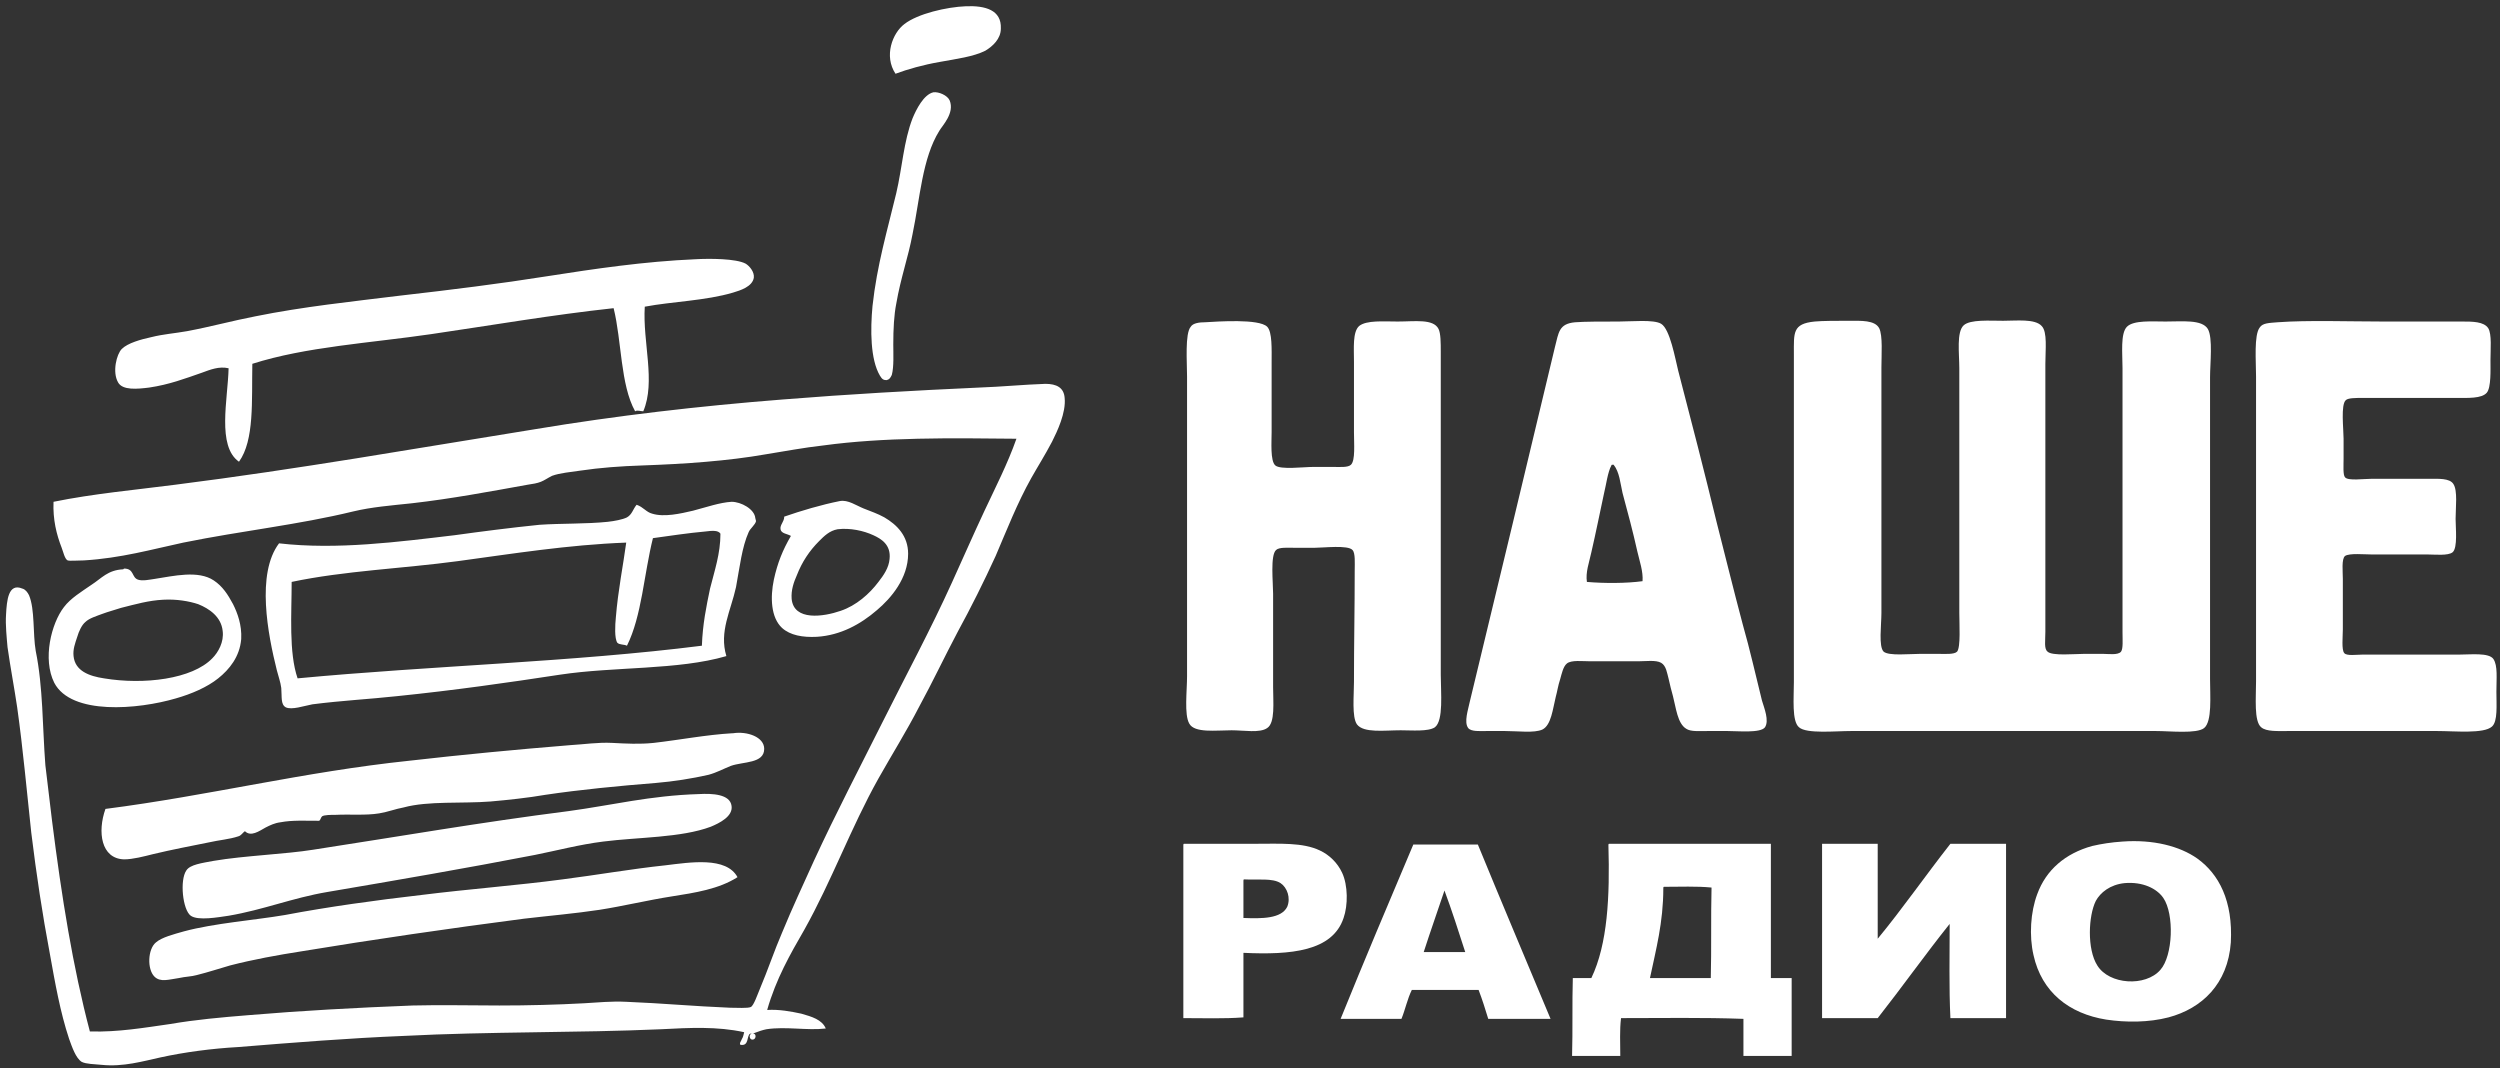 <svg xmlns="http://www.w3.org/2000/svg" width="337" height="144" viewBox="0 0 337 144" fill="none"><rect x="0" y="0" width="337" height="144" fill="#333333" stroke="none"/><path d="M126.715 8.342C128.915 7.942 131.215 7.642 132.815 6.842C133.815 6.242 134.915 5.242 134.915 3.842C135.015 1.342 132.815 0.742 130.215 0.842C127.615 0.942 123.715 1.842 121.915 3.242C120.315 4.442 119.115 7.542 120.715 9.942C122.315 9.342 124.415 8.742 126.715 8.342ZM123.015 15.942C121.815 19.042 121.615 22.642 120.815 26.042C119.615 31.042 118.215 35.742 117.615 41.242C117.315 44.442 117.315 48.442 118.615 50.642C118.915 51.142 119.115 51.242 119.515 51.242C119.915 51.142 120.015 50.942 120.215 50.542C120.515 49.442 120.415 47.642 120.415 46.442C120.415 44.342 120.515 42.442 120.815 40.942C121.415 37.442 122.415 34.742 123.015 31.542C124.015 26.742 124.315 21.342 126.615 17.642C127.015 16.942 128.715 15.242 128.015 13.542C127.715 12.842 126.515 12.342 125.815 12.442C124.515 12.742 123.515 14.742 123.015 15.942ZM98.815 39.442C99.815 39.142 101.415 38.642 101.615 37.442C101.715 36.642 101.015 35.842 100.515 35.542C99.215 34.842 95.615 34.842 93.815 34.942C86.815 35.242 80.115 36.242 73.715 37.242C67.415 38.242 61.015 39.042 54.015 39.842C47.515 40.642 40.815 41.342 34.415 42.642C31.315 43.242 28.415 44.042 25.215 44.642C23.515 44.942 22.015 45.042 20.415 45.442C19.015 45.742 17.215 46.242 16.415 47.042C15.715 47.742 15.115 50.142 15.915 51.542C16.515 52.642 18.515 52.442 20.115 52.242C22.815 51.842 24.915 51.042 27.215 50.242C28.315 49.842 29.515 49.342 30.815 49.642C30.715 53.842 29.215 60.142 32.215 62.242C34.315 59.342 33.915 53.942 34.015 49.042C41.215 46.742 49.915 46.242 58.115 45.042C66.315 43.842 74.415 42.442 82.715 41.542C83.815 45.942 83.615 51.842 85.615 55.442C85.915 55.242 86.315 55.442 86.715 55.442C88.415 51.442 86.615 46.142 86.915 41.342C90.615 40.642 95.115 40.542 98.815 39.442ZM108.415 125.342C112.115 118.742 114.715 111.542 118.415 104.942C120.215 101.742 122.215 98.542 123.915 95.242C125.715 91.942 127.315 88.542 129.115 85.142C130.915 81.842 132.615 78.442 134.215 74.942C135.715 71.442 137.115 67.842 139.015 64.442C139.915 62.842 140.815 61.442 141.815 59.542C142.515 58.142 143.715 55.642 143.515 53.642C143.415 52.242 142.415 51.742 140.915 51.742C138.015 51.842 134.915 52.142 132.015 52.242C123.215 52.642 114.315 53.142 105.615 53.842C94.115 54.742 83.015 56.042 72.215 57.842C56.015 60.442 40.215 63.242 23.615 65.342C18.215 66.042 12.615 66.542 7.215 67.642C7.115 70.042 7.615 72.042 8.315 73.842C8.515 74.342 8.715 75.342 9.115 75.542C9.415 75.642 10.515 75.542 11.315 75.542C16.315 75.242 20.515 74.042 24.715 73.142C32.615 71.542 40.215 70.742 47.615 68.942C50.115 68.342 52.715 68.142 55.515 67.842C60.815 67.242 66.115 66.242 71.115 65.342C71.815 65.242 72.415 65.142 72.915 64.942C73.415 64.742 73.815 64.442 74.415 64.142C75.515 63.742 76.915 63.642 78.215 63.442C80.915 63.042 83.615 62.842 86.615 62.742C92.315 62.542 98.115 62.142 103.215 61.242C105.715 60.842 108.315 60.342 111.015 60.042C119.115 58.942 128.115 59.042 137.015 59.142C135.815 62.542 134.215 65.642 132.715 68.842C131.215 72.042 129.815 75.242 128.315 78.542C125.415 84.942 122.115 91.042 119.015 97.242C115.915 103.442 112.715 109.542 109.715 116.042C108.315 119.142 106.815 122.342 105.415 125.742C104.415 128.042 103.515 130.742 102.415 133.342C102.115 134.042 101.615 135.542 101.215 135.742C100.815 135.942 99.315 135.842 98.415 135.842C93.515 135.642 89.315 135.242 84.415 135.042C82.415 134.942 80.515 135.142 78.715 135.242C75.015 135.442 71.215 135.542 67.315 135.542C63.415 135.542 59.415 135.442 55.615 135.542C47.915 135.842 40.615 136.242 33.515 136.842C29.815 137.142 26.415 137.442 22.915 138.042C19.415 138.542 15.915 139.142 12.215 139.042H12.115C9.815 130.342 8.315 120.942 7.015 110.642C6.715 108.242 6.415 105.642 6.115 103.142C5.715 97.942 5.815 92.642 4.815 87.742C4.415 85.442 4.715 82.142 3.915 80.242C3.715 79.842 3.415 79.442 3.015 79.342C1.115 78.542 0.915 80.942 0.815 82.842C0.715 84.242 0.915 86.042 1.015 87.242C1.415 90.042 1.915 92.642 2.315 95.342C3.115 101.042 3.615 106.742 4.215 112.242C4.915 117.942 5.715 123.242 6.715 128.542C7.415 132.442 8.115 136.442 9.315 140.042C9.715 141.142 10.215 142.642 11.015 143.142C11.615 143.442 12.715 143.442 13.715 143.542C16.615 143.842 19.315 143.042 21.615 142.542C24.815 141.842 28.515 141.342 32.115 141.142C39.515 140.542 47.015 139.942 54.415 139.642C66.015 139.042 77.815 139.242 89.115 138.742C92.915 138.542 96.715 138.342 100.315 139.142C100.215 139.442 100.215 139.742 100.015 140.042C99.915 140.342 99.615 140.642 99.815 140.842C101.015 141.042 100.615 139.642 101.115 139.342C101.215 139.342 101.515 139.342 101.715 139.242C102.215 139.042 102.815 138.842 103.315 138.742C105.915 138.342 108.815 138.942 111.315 138.642C110.815 137.442 109.415 137.042 108.015 136.642C106.615 136.342 105.015 136.042 103.415 136.142C104.615 131.942 106.515 128.642 108.415 125.342ZM104.315 78.142C103.815 80.542 103.915 83.242 105.415 84.642C106.515 85.642 108.215 85.942 110.115 85.842C113.315 85.642 116.015 84.142 118.215 82.242C120.115 80.642 122.415 77.942 122.415 74.642C122.415 72.242 120.915 70.742 119.215 69.742C118.315 69.242 117.415 68.942 116.415 68.542C115.415 68.142 114.315 67.342 113.215 67.542C110.715 68.042 108.015 68.842 105.715 69.642C105.715 70.342 105.115 70.742 105.215 71.342C105.315 71.942 106.115 71.942 106.615 72.242C105.515 74.142 104.815 75.842 104.315 78.142ZM112.915 71.342C114.615 71.142 116.415 71.542 117.715 72.142C118.815 72.642 120.115 73.442 119.915 75.342C119.815 76.542 119.115 77.542 118.415 78.442C117.215 80.042 115.415 81.642 113.315 82.342C111.015 83.142 107.015 83.742 106.715 80.742C106.615 79.542 107.015 78.442 107.415 77.542C108.115 75.742 109.115 74.242 110.415 72.942C111.115 72.242 111.815 71.542 112.915 71.342ZM99.215 79.142C99.715 76.442 100.015 73.742 100.915 71.742C101.115 71.242 101.815 70.742 101.915 70.242C101.915 70.142 101.815 69.942 101.815 69.842C101.715 68.642 99.915 67.642 98.615 67.642C97.015 67.742 95.315 68.342 93.415 68.842C91.715 69.242 89.515 69.742 87.915 69.242C87.115 69.042 86.715 68.342 85.815 68.042C85.315 68.642 85.215 69.342 84.515 69.742C83.915 70.042 82.815 70.242 81.915 70.342C79.015 70.642 75.615 70.542 72.715 70.742C68.815 71.142 64.915 71.642 61.315 72.142C53.715 73.042 45.415 74.142 37.615 73.242C34.515 77.342 36.115 85.542 37.315 90.342C37.515 91.142 37.815 91.942 37.915 92.742C38.015 93.942 37.815 94.942 38.515 95.342C39.315 95.742 41.015 95.142 42.115 94.942C46.015 94.442 49.815 94.242 53.515 93.842C61.315 93.042 68.315 92.042 75.515 90.942C82.815 89.842 91.415 90.342 97.915 88.442C96.915 85.142 98.515 82.342 99.215 79.142ZM97.115 71.942C97.115 74.642 96.315 76.942 95.715 79.342C95.215 81.742 94.715 84.142 94.615 87.042C77.215 89.242 58.115 89.742 40.115 91.442C38.915 87.942 39.315 82.742 39.315 78.442C46.415 76.942 54.315 76.642 61.715 75.642C69.115 74.642 76.515 73.442 84.415 73.142C84.015 76.142 83.315 79.542 83.015 83.242C82.915 84.242 82.815 86.042 83.215 86.642C83.515 86.942 84.115 86.842 84.515 87.042C86.515 83.042 86.815 77.342 88.015 72.542C90.215 72.242 92.815 71.842 95.115 71.642C95.915 71.542 96.815 71.442 97.115 71.942ZM12.315 78.842C11.015 79.742 9.515 80.642 8.615 81.842C6.915 84.042 5.715 88.842 7.315 92.042C9.615 96.442 18.615 95.642 23.715 94.142C25.815 93.542 27.915 92.642 29.415 91.442C30.915 90.242 32.315 88.542 32.515 86.142C32.615 84.242 32.015 82.642 31.415 81.442C30.715 80.142 30.015 79.042 28.815 78.242C26.715 76.842 23.415 77.642 20.815 78.042C20.115 78.142 19.215 78.342 18.615 78.142C17.715 77.842 18.115 76.642 16.715 76.642L16.615 76.742C14.515 76.842 13.715 77.942 12.315 78.842ZM22.015 80.842C23.815 80.742 25.515 81.042 26.715 81.442C28.215 82.042 29.815 83.142 30.015 85.042C30.215 86.542 29.415 87.942 28.615 88.742C25.915 91.542 19.415 92.342 14.015 91.442C12.015 91.142 10.115 90.442 9.915 88.442C9.815 87.542 10.115 86.742 10.415 85.842C10.615 85.142 11.015 84.242 11.515 83.842C12.015 83.342 13.015 83.042 13.815 82.742C14.615 82.442 15.415 82.242 16.315 81.942C18.315 81.442 20.015 80.942 22.015 80.842ZM16.715 115.842C17.915 115.842 19.415 115.442 20.615 115.142C23.115 114.542 25.715 114.042 28.215 113.542C29.515 113.242 30.915 113.142 32.115 112.742C32.515 112.642 32.715 112.242 33.015 112.042C33.815 112.842 34.915 112.042 35.815 111.542C36.415 111.242 37.015 110.942 37.815 110.842C39.415 110.542 41.015 110.642 43.015 110.642C43.215 110.542 43.215 110.242 43.415 110.042C43.715 109.842 44.615 109.842 45.215 109.842C47.115 109.742 49.315 109.942 51.115 109.642C52.315 109.442 53.315 109.042 54.415 108.842C57.715 107.942 62.315 108.342 66.115 108.042C68.415 107.842 71.215 107.542 73.515 107.142C78.215 106.442 83.415 105.942 88.415 105.542C90.815 105.342 93.315 104.942 95.515 104.442C96.615 104.142 97.515 103.642 98.515 103.242C100.215 102.642 103.015 102.942 103.015 100.942C103.015 99.342 100.715 98.542 98.815 98.842C98.715 98.842 98.715 98.842 98.715 98.842C95.215 99.042 91.615 99.742 88.115 100.142C86.215 100.342 84.415 100.242 82.515 100.142C80.615 100.042 78.715 100.342 76.915 100.442C69.515 101.042 62.215 101.742 55.215 102.542C40.915 104.042 28.215 107.242 14.215 109.042C13.115 112.142 13.615 115.742 16.715 115.842ZM76.615 109.342C64.815 110.842 53.915 112.742 42.215 114.542C38.515 115.142 32.915 115.342 28.815 116.042C27.215 116.342 25.615 116.542 25.115 117.342C24.215 118.642 24.615 122.642 25.715 123.442C26.715 124.142 29.415 123.642 30.815 123.442C35.515 122.642 39.415 121.042 44.115 120.242C53.515 118.642 62.815 117.042 72.115 115.242C75.115 114.642 78.115 113.842 81.315 113.442C86.015 112.842 91.815 112.942 95.815 111.442C97.015 110.942 98.815 110.042 98.615 108.642C98.415 107.042 96.015 106.942 94.215 107.042C87.615 107.242 82.515 108.542 76.615 109.342ZM89.715 116.642C85.015 117.142 80.515 117.942 75.815 118.542C69.815 119.342 63.215 119.842 56.815 120.642C50.715 121.342 44.215 122.242 38.415 123.342C34.315 124.042 28.915 124.442 24.815 125.542C23.415 125.942 21.815 126.342 21.015 127.042C19.915 127.942 19.815 130.642 20.815 131.642C21.615 132.442 22.715 132.042 24.115 131.842C25.015 131.642 25.815 131.642 26.515 131.442C28.115 131.042 29.615 130.542 31.015 130.142C34.115 129.342 37.415 128.742 40.615 128.242C50.315 126.642 60.615 125.142 70.615 123.842C74.015 123.442 77.515 123.142 80.815 122.642C84.015 122.142 87.315 121.342 90.515 120.842C93.715 120.342 96.915 119.842 99.415 118.242C97.915 115.442 93.015 116.242 89.715 116.642ZM101.415 140.142C102.015 140.142 102.015 139.142 101.315 139.342C100.915 139.442 101.015 140.142 101.415 140.142Z" fill="white"></path><path d="M162.415 43.442C164.115 43.342 169.715 42.942 170.815 44.042C171.515 44.742 171.415 47.142 171.415 48.842C171.415 52.042 171.415 54.942 171.415 58.242C171.415 59.542 171.215 62.142 171.915 62.742C172.615 63.342 175.715 62.942 177.015 62.942C178.015 62.942 178.815 62.942 179.715 62.942C180.615 62.942 181.715 63.042 182.115 62.642C182.715 62.042 182.515 59.842 182.515 58.242C182.515 54.742 182.515 52.442 182.515 48.742C182.515 46.942 182.315 44.742 183.215 43.942C184.215 43.142 186.515 43.342 188.415 43.342C190.715 43.342 193.215 42.942 193.915 44.342C194.215 44.942 194.215 46.242 194.215 47.442C194.215 62.242 194.215 76.242 194.215 90.942C194.215 93.342 194.615 97.142 193.415 98.042C192.515 98.642 190.315 98.442 188.815 98.442C186.615 98.442 183.815 98.842 182.915 97.642C182.215 96.642 182.515 93.742 182.515 91.942C182.515 86.642 182.615 82.242 182.615 76.842C182.615 75.942 182.715 74.542 182.315 74.142C181.715 73.442 178.415 73.842 177.215 73.842C176.215 73.842 175.315 73.842 174.515 73.842C173.615 73.842 172.415 73.742 172.015 74.142C171.215 74.842 171.615 78.542 171.615 80.042C171.615 84.442 171.615 88.342 171.615 92.642C171.615 94.642 171.915 97.442 170.815 98.142C169.815 98.842 167.715 98.442 166.015 98.442C163.915 98.442 161.015 98.842 160.315 97.542C159.615 96.342 160.015 93.142 160.015 91.142C160.015 77.742 160.015 64.142 160.015 50.742C160.015 48.842 159.715 44.942 160.515 44.042C160.815 43.542 161.715 43.442 162.415 43.442Z" fill="white"></path><path d="M237.515 94.443C236.615 90.843 235.915 87.643 234.915 84.143C233.615 79.243 232.715 75.543 231.415 70.443C229.715 63.443 228.015 56.843 226.215 49.943C225.815 48.343 225.115 44.343 223.915 43.643C222.915 43.043 219.915 43.343 218.215 43.343C215.915 43.343 213.615 43.343 212.315 43.443C210.115 43.643 210.115 44.843 209.615 46.743C205.815 62.643 201.915 78.943 198.115 94.643C197.915 95.643 197.315 97.343 197.915 98.143C198.315 98.643 199.515 98.543 200.315 98.543H202.915C204.615 98.543 206.815 98.843 207.915 98.343C209.115 97.743 209.315 95.543 209.715 93.943C209.915 93.243 210.015 92.443 210.315 91.543C210.515 90.843 210.715 89.843 211.215 89.443C211.815 88.943 213.315 89.143 214.415 89.143H220.815C221.815 89.143 223.215 88.943 223.915 89.343C224.615 89.743 224.715 90.743 224.915 91.443C225.115 92.343 225.315 93.143 225.515 93.843C225.915 95.343 226.115 97.543 227.315 98.243C227.915 98.643 229.015 98.543 230.115 98.543H232.915C234.315 98.543 237.315 98.843 237.915 98.043C238.515 97.143 237.815 95.443 237.515 94.443ZM213.915 78.443C213.715 77.143 214.215 75.843 214.515 74.443C215.115 71.843 215.615 69.343 216.215 66.543C216.515 65.343 216.715 63.643 217.215 62.743C217.215 62.643 217.315 62.643 217.415 62.643H217.515C218.315 63.643 218.415 65.143 218.715 66.443C219.415 69.043 220.115 71.643 220.715 74.343C221.015 75.643 221.515 77.043 221.415 78.343C219.215 78.643 216.215 78.643 213.915 78.443Z" fill="white"></path><path d="M241.815 47.742C241.815 62.642 241.815 76.942 241.815 91.942C241.815 94.042 241.515 97.242 242.515 98.042C243.515 98.942 247.415 98.542 249.515 98.542C263.515 98.542 276.815 98.542 290.615 98.542C292.515 98.542 296.115 98.942 297.115 98.142C298.215 97.242 297.915 93.842 297.915 91.542C297.915 77.942 297.915 64.542 297.915 50.842C297.915 49.042 298.315 45.542 297.615 44.342C296.815 43.042 294.215 43.342 291.915 43.342C290.115 43.342 287.615 43.142 286.715 44.042C285.815 44.942 286.115 47.642 286.115 49.642C286.115 61.842 286.115 73.242 286.115 85.242C286.115 86.242 286.215 87.442 285.915 87.842C285.515 88.342 284.215 88.142 283.515 88.142C282.615 88.142 281.715 88.142 280.915 88.142C279.715 88.142 276.615 88.442 276.015 87.842C275.515 87.442 275.715 86.442 275.715 85.142C275.715 72.942 275.715 61.142 275.715 49.042C275.715 47.142 276.015 44.742 275.215 43.942C274.315 42.942 271.815 43.242 270.015 43.242C268.215 43.242 265.615 43.042 264.715 43.842C263.715 44.742 264.115 47.642 264.115 49.642C264.115 60.742 264.115 71.642 264.115 82.642C264.115 84.142 264.315 87.242 263.815 87.842C263.415 88.242 262.215 88.142 261.315 88.142C260.415 88.142 259.615 88.142 258.815 88.142C257.415 88.142 254.615 88.442 253.915 87.842C253.215 87.142 253.615 84.242 253.615 82.642C253.615 71.442 253.615 60.342 253.615 49.542C253.615 47.842 253.815 45.242 253.315 44.242C252.715 43.142 250.915 43.242 249.215 43.242C247.615 43.242 245.715 43.242 244.615 43.342C241.615 43.642 241.815 44.842 241.815 47.742Z" fill="white"></path><path d="M304.615 44.142C303.815 45.142 304.115 48.742 304.115 50.742C304.115 64.542 304.115 78.042 304.115 91.842C304.115 94.042 303.815 97.242 304.815 98.042C305.515 98.642 307.015 98.542 308.515 98.542C315.315 98.542 321.715 98.542 328.515 98.542C330.915 98.542 334.815 98.942 335.915 97.942C336.715 97.242 336.515 95.042 336.515 93.242C336.515 91.442 336.715 89.742 336.115 88.842C335.515 87.942 333.015 88.242 331.415 88.242C327.015 88.242 322.815 88.242 318.415 88.242C317.715 88.242 316.315 88.442 316.015 88.042C315.615 87.642 315.815 85.742 315.815 84.842C315.815 82.542 315.815 80.242 315.815 78.042C315.815 77.042 315.615 75.342 316.115 74.942C316.715 74.542 318.715 74.742 319.715 74.742C322.615 74.742 324.515 74.742 327.215 74.742C328.215 74.742 330.015 74.942 330.615 74.442C331.315 73.842 331.015 71.142 331.015 69.942C331.015 68.442 331.315 66.142 330.715 65.242C330.215 64.442 328.715 64.542 327.315 64.542C324.515 64.542 322.615 64.542 319.715 64.542C318.615 64.542 316.515 64.842 316.115 64.342C315.815 64.042 315.915 62.742 315.915 61.842C315.915 60.842 315.915 59.942 315.915 59.142C315.915 57.842 315.515 54.542 316.215 53.942C316.515 53.642 317.515 53.642 318.415 53.642C322.615 53.642 326.815 53.642 330.915 53.642C332.715 53.642 334.515 53.742 335.215 52.942C335.815 52.242 335.715 49.842 335.715 48.542C335.715 47.142 335.915 45.042 335.415 44.242C334.815 43.342 333.315 43.342 331.815 43.342C328.015 43.342 324.915 43.342 321.215 43.342C316.715 43.342 311.115 43.142 307.015 43.442C305.815 43.542 305.015 43.542 304.615 44.142Z" fill="white"></path><path d="M296.215 115.742C293.815 114.042 290.215 113.142 286.115 113.442C284.615 113.542 283.315 113.742 282.015 114.042C278.415 115.042 275.815 117.242 274.615 120.542C273.715 122.942 273.515 126.142 274.115 128.742C275.215 133.742 278.915 136.642 283.915 137.442C286.615 137.842 289.615 137.842 292.315 137.142C296.815 135.942 300.315 132.642 300.715 127.042C301.015 121.442 299.115 117.842 296.215 115.742ZM291.215 130.742C289.215 133.042 284.315 132.742 282.715 130.142C281.315 127.942 281.515 123.442 282.515 121.442C283.115 120.342 284.415 119.242 286.415 119.042C288.815 118.842 290.715 119.742 291.615 121.042C293.115 123.242 292.915 128.842 291.215 130.742Z" fill="white"></path><path d="M180.915 117.642C180.315 116.342 179.215 115.242 177.915 114.642C175.615 113.542 172.515 113.742 169.215 113.742H159.615C159.515 113.742 159.515 113.842 159.515 113.942V137.242C162.215 137.242 165.015 137.342 167.615 137.142V128.442C174.015 128.742 179.615 128.242 181.115 123.742C181.715 122.042 181.715 119.342 180.915 117.642ZM173.515 122.242C172.715 123.842 170.115 123.842 167.615 123.742V118.742C167.615 118.642 167.615 118.542 167.715 118.542C169.615 118.642 171.515 118.342 172.615 119.042C173.515 119.642 174.015 121.042 173.515 122.242Z" fill="white"></path><path d="M199.215 113.842H190.515C187.215 121.642 183.915 129.442 180.715 137.342H188.915C189.415 136.142 189.715 134.642 190.315 133.442H199.315C199.815 134.742 200.215 136.042 200.615 137.342H209.015C205.715 129.442 202.415 121.642 199.215 113.842ZM191.915 128.342C192.815 125.542 193.815 122.742 194.715 120.042C195.715 122.742 196.615 125.542 197.515 128.342H191.915Z" fill="white"></path><path d="M238.715 131.842V113.742H216.915C216.815 113.742 216.815 113.842 216.815 113.942C217.015 120.842 216.715 127.242 214.515 131.842H212.015C211.915 135.242 212.015 138.842 211.915 142.342H218.415C218.415 140.642 218.315 138.842 218.515 137.242C224.015 137.242 229.615 137.142 235.015 137.342V142.342H241.515V131.842H238.715ZM230.615 131.842H222.415C223.215 128.042 224.215 124.342 224.215 119.742C224.215 119.642 224.215 119.542 224.315 119.542C226.415 119.542 228.715 119.442 230.715 119.642C230.615 123.742 230.715 127.942 230.615 131.842Z" fill="white"></path><path d="M245.615 113.942C245.615 121.742 245.615 129.442 245.615 137.242C248.115 137.242 250.615 137.242 253.115 137.242C256.415 133.042 259.615 128.542 262.815 124.542C262.815 128.742 262.715 133.142 262.915 137.242C265.415 137.242 267.915 137.242 270.415 137.242C270.415 129.442 270.415 121.542 270.415 113.742C267.915 113.742 265.415 113.742 262.915 113.742C259.615 117.942 256.415 122.542 253.115 126.542C253.115 122.242 253.115 118.042 253.115 113.742C250.615 113.742 248.115 113.742 245.615 113.742C245.615 113.842 245.615 113.942 245.615 113.942Z" fill="white"></path></svg>